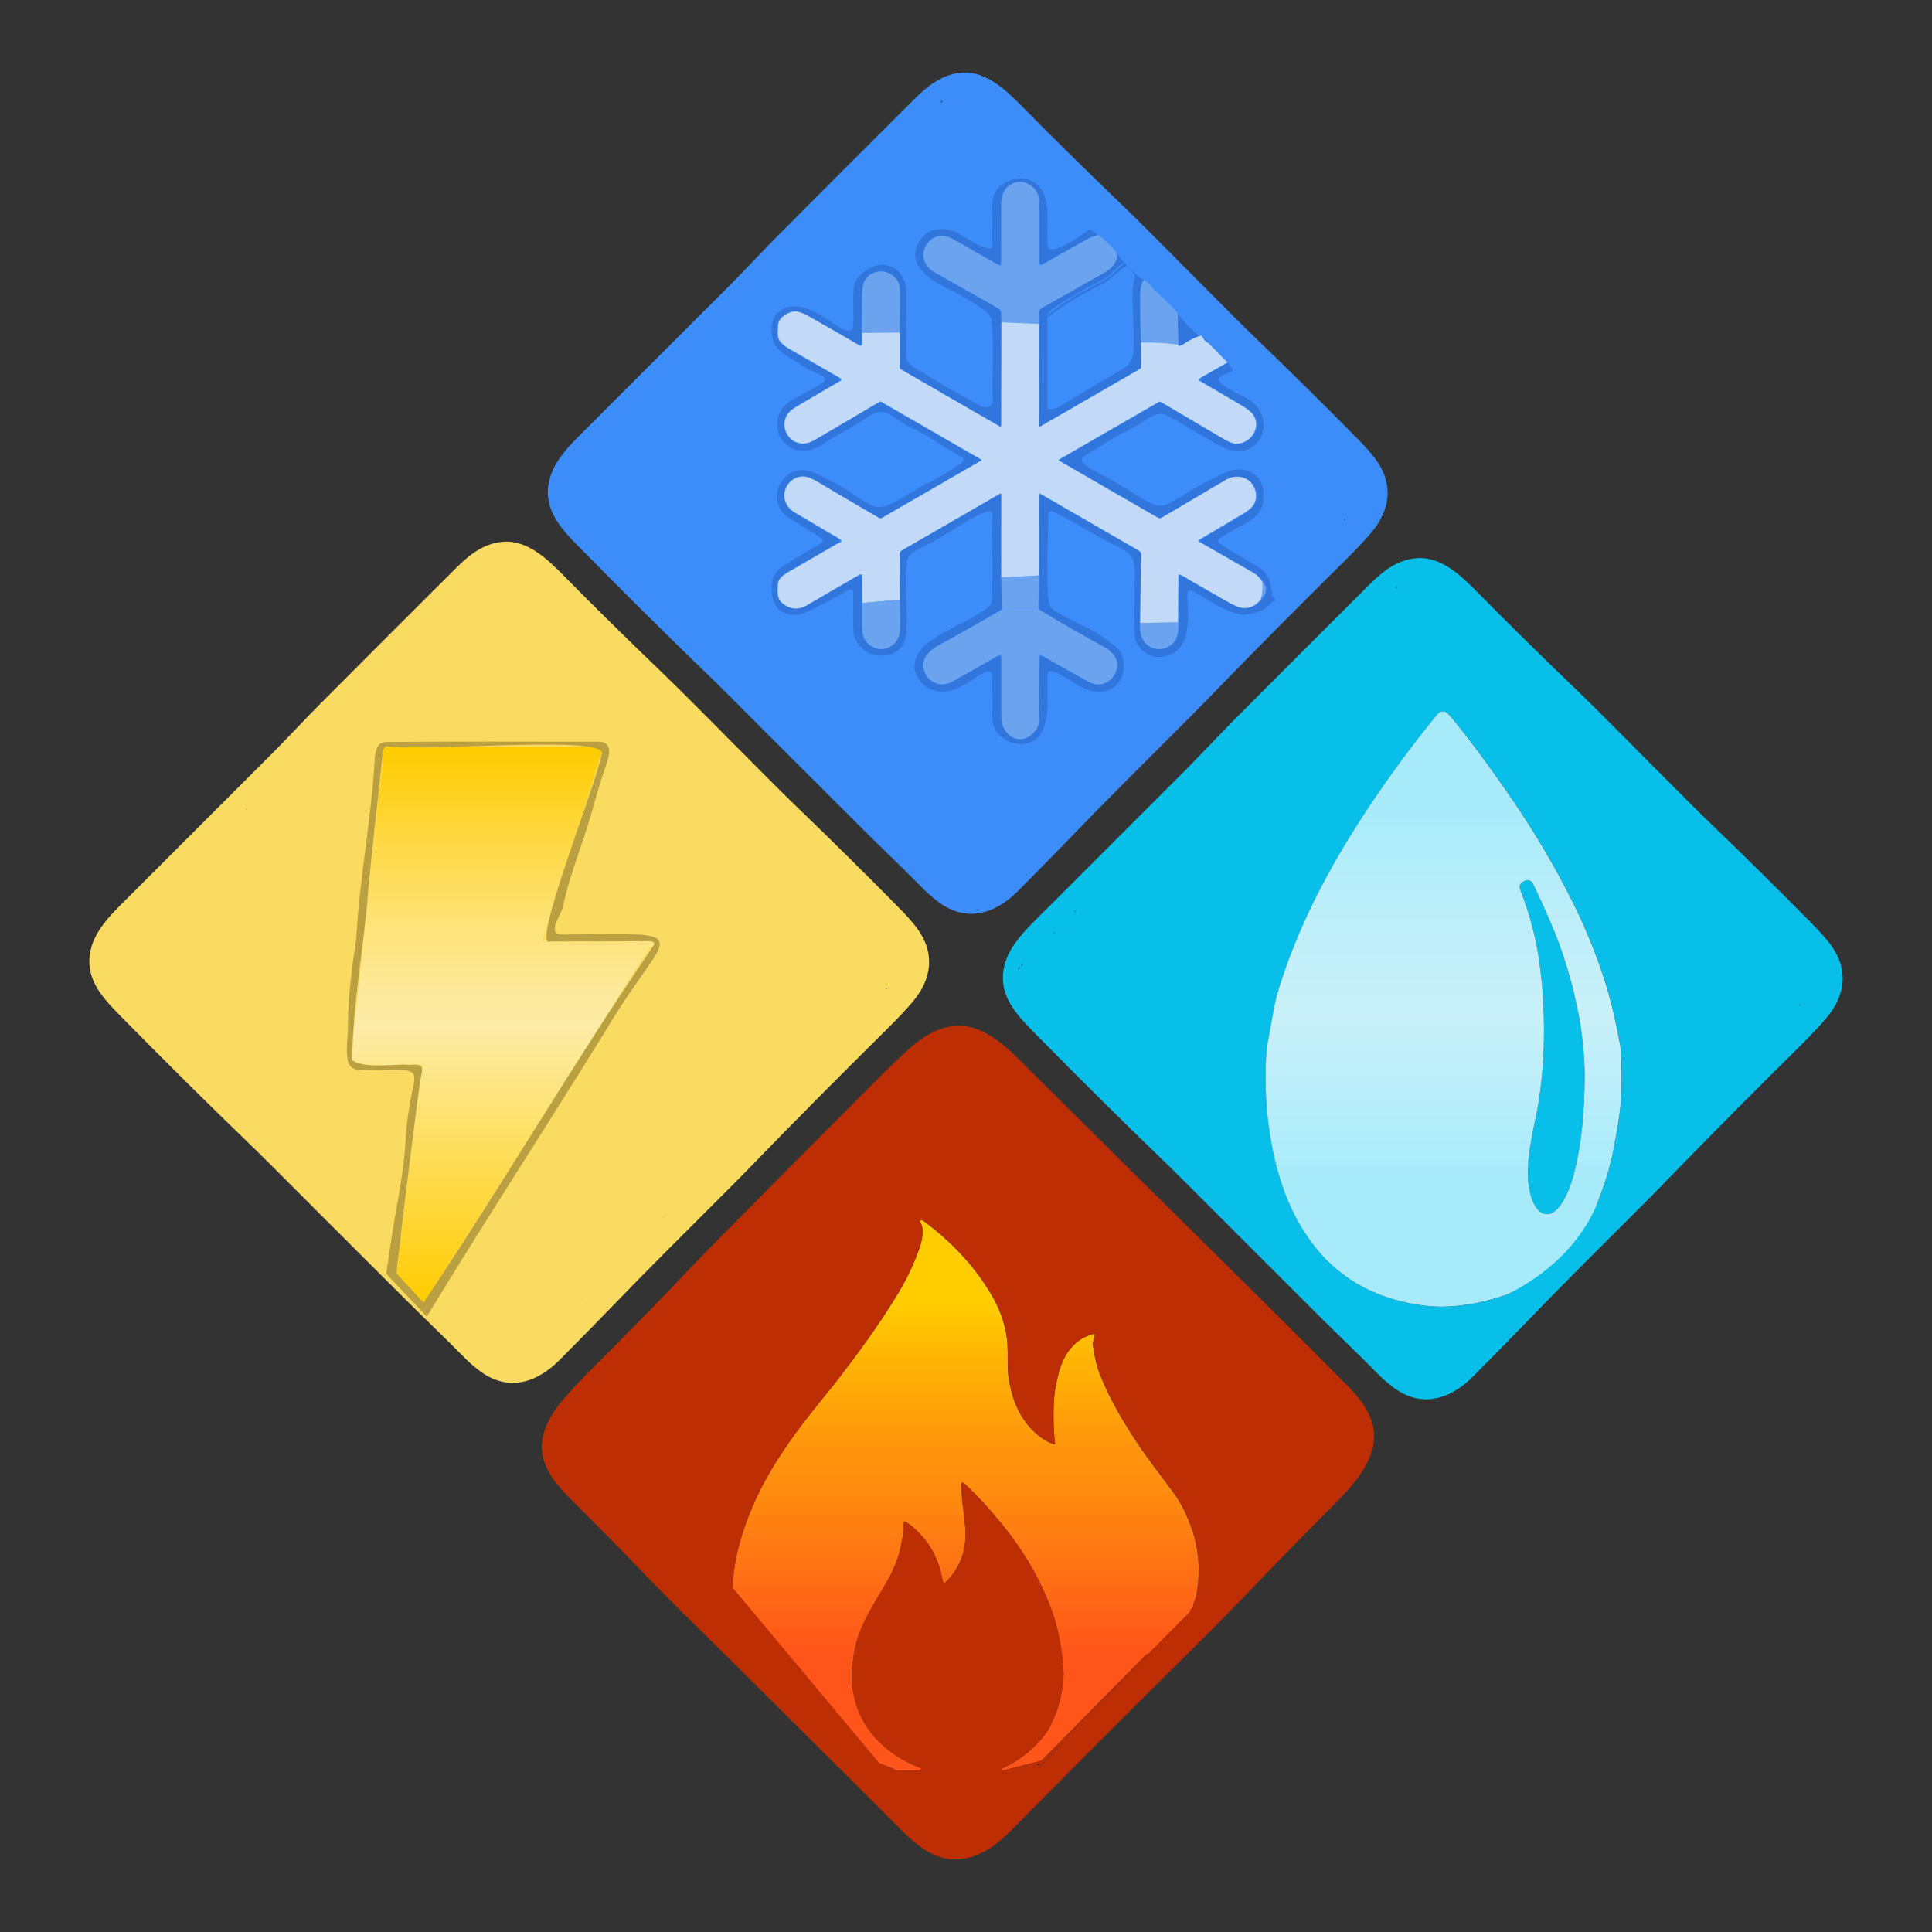 <svg xmlns="http://www.w3.org/2000/svg" xmlns:xlink="http://www.w3.org/1999/xlink" id="uuid-51eb76ae-2495-4583-80c5-392f782d72a8" data-name="Capa 1" viewBox="0 0 512 512"><rect x="0" y="0" width="512" height="512" fill="#333333" stroke="none"/><defs><style>      .uuid-9482b115-efd6-4a10-afb2-cdb360b65256 {        fill: #bba042;      }      .uuid-2a711039-4384-493e-97ef-f296a54aa352 {        fill: url(#uuid-73024878-10e3-49d7-bc0f-43775316fd4e);      }      .uuid-5a7d2fc8-b6c7-4a8b-b688-f13df7902667 {        fill: #08bfe9;      }      .uuid-16383833-215d-466c-b7fd-551eab1cf854 {        fill: #f9db61;      }      .uuid-95969e14-6d49-40e1-a90c-5825eec1cddc {        fill: rgba(184, 149, 4, .2);      }      .uuid-5af8ad59-54ae-4806-8542-c1549c27080f {        fill: #3c8cfa;      }      .uuid-4f2bc5da-ad35-4e88-9119-8c037acc7772 {        fill: #be2e04;      }      .uuid-7acaae91-1278-49b5-a3f4-6177b975f9c7 {        fill: #6ca3ee;      }      .uuid-74a85ece-e7cd-4f80-a838-7b122758eb45 {        fill: url(#uuid-20bbdf66-36f9-4d50-8985-2013aa9dcadd);      }      .uuid-77760f91-e8b5-4046-9962-e797520ecccb {        fill: url(#uuid-7ae38894-1f5e-4b22-9c26-f39f531e10a2);      }      .uuid-02f94e8b-d4bc-4a3c-8aa4-7f66064e4691 {        fill: #3176dd;      }      .uuid-7875bdcb-652b-4b33-ba97-061d6ea57675 {        fill: #c2d9f8;      }    </style><linearGradient id="uuid-20bbdf66-36f9-4d50-8985-2013aa9dcadd" data-name="Degradado sin nombre 33" x1="133.52" y1="345.65" x2="133.52" y2="197.92" gradientUnits="userSpaceOnUse"><stop offset="0" stop-color="#fc0"></stop><stop offset=".49" stop-color="#fdeba4"></stop><stop offset=".5" stop-color="#fdeca7"></stop><stop offset=".56" stop-color="#fde99b"></stop><stop offset=".67" stop-color="#fde37b"></stop><stop offset=".82" stop-color="#fed948"></stop><stop offset=".99" stop-color="#fecc02"></stop><stop offset="1" stop-color="#fc0"></stop></linearGradient><linearGradient id="uuid-7ae38894-1f5e-4b22-9c26-f39f531e10a2" data-name="Degradado sin nombre 23" x1="255.87" y1="469.27" x2="255.87" y2="323.4" gradientUnits="userSpaceOnUse"><stop offset=".21" stop-color="#ff541a"></stop><stop offset=".5" stop-color="#ff8a0f"></stop><stop offset=".59" stop-color="#ff950c"></stop><stop offset=".75" stop-color="#ffb505"></stop><stop offset=".85" stop-color="#fc0"></stop></linearGradient><linearGradient id="uuid-73024878-10e3-49d7-bc0f-43775316fd4e" data-name="Degradado sin nombre 17" x1="382.58" y1="346.29" x2="382.58" y2="188.56" gradientUnits="userSpaceOnUse"><stop offset=".21" stop-color="#a7ebfb"></stop><stop offset=".49" stop-color="#c9f0f9"></stop><stop offset=".65" stop-color="#bdeef9"></stop><stop offset=".85" stop-color="#a7ebfb"></stop></linearGradient></defs><path class="uuid-5af8ad59-54ae-4806-8542-c1549c27080f" d="M364.42,121.52c-1.1-1.46-2.63-3.18-4.58-5.16-9.08-9.21-18.01-18.04-26.79-26.49-2.03-1.95-4.15-4.04-6.36-6.25-14.09-14.08-22.12-22.38-30-29.96-9.43-9.07-17.9-17.41-25.39-25.02-4.19-4.26-9.64-9.79-16.22-9.39-5.31.33-9.14,3.4-12.87,7.12-13.25,13.21-25.16,25.13-35.74,35.75-4.15,4.17-8.93,9.32-12.56,12.97-13.03,13.05-25.73,25.75-38.1,38.09-4.17,4.16-8.95,8.58-10.25,14.14-1.76,7.6,2.97,12.64,8.02,17.76,12.2,12.38,23.39,23.47,33.54,33.26,2.28,2.2,4.38,4.26,6.29,6.18,7.36,7.38,19.13,19.15,35.32,35.3,4.99,4.98,10.7,10.4,15.9,15.69,1,1.02,2.23,2.1,3.67,3.23,7.51,5.88,15.26,3.66,21.5-2.63,6.09-6.14,11.27-11.42,15.53-15.84,7.69-7.97,15.96-16.19,30.1-30.31,1.71-1.71,3.77-3.81,6.18-6.3,9.92-10.25,21.61-22.03,35.05-35.34,2.72-2.69,4.93-5.04,6.63-7.03,5.2-6.09,6.17-13.07,1.13-19.77ZM148.36,129.4s0,0,0,0c0,0,0,.01.01.02,0,0,0,0,0-.01ZM246.6,29.95s-.01,0-.02,0c.02,0,.04,0,.06-.02-.01.01-.03.02-.04.02ZM249.32,27.21c0-.25.13-.42.37-.52.1.29-.03.46-.37.52ZM257.79,237.54s0,0,0,0c.03-.03.05-.05.06-.09-.01.03-.03.06-.06.08ZM356.24,137.86c.04-.28.14-.39.3-.33.05.13-.05.24-.3.33Z"></path><path class="uuid-16383833-215d-466c-b7fd-551eab1cf854" d="M242.91,245.83c-1.1-1.46-2.63-3.18-4.58-5.16-9.08-9.21-18.01-18.04-26.79-26.49-2.03-1.95-4.15-4.04-6.36-6.25-14.09-14.08-22.12-22.38-30-29.96-9.43-9.07-17.9-17.41-25.39-25.02-4.19-4.26-9.64-9.79-16.22-9.39-5.31.33-9.14,3.4-12.87,7.12-13.25,13.21-25.16,25.13-35.74,35.75-4.15,4.17-8.93,9.32-12.56,12.97-13.03,13.05-25.73,25.75-38.1,38.09-4.17,4.16-8.95,8.58-10.25,14.14-1.76,7.6,2.97,12.64,8.02,17.76,12.2,12.38,23.39,23.47,33.54,33.26,2.28,2.2,4.38,4.26,6.29,6.18,7.36,7.38,19.13,19.15,35.32,35.3,4.99,4.98,10.7,10.4,15.9,15.69,1,1.02,2.23,2.1,3.67,3.23,7.51,5.88,15.26,3.66,21.5-2.63,6.09-6.14,11.27-11.42,15.53-15.84,7.69-7.97,15.96-16.19,30.1-30.31,1.71-1.71,3.77-3.81,6.18-6.3,9.92-10.25,21.61-22.03,35.05-35.34,2.72-2.69,4.93-5.04,6.63-7.03,5.2-6.09,6.17-13.07,1.13-19.77ZM26.85,253.71s0,0,0,0c0,0,0,.01.01.02,0,0,0,0,0-.01ZM136.28,361.85s0,0,0,0c.03-.03.05-.05.06-.09-.01.03-.03.06-.06.08ZM234.73,262.17c.04-.28.14-.39.3-.33.05.13-.05.24-.3.33Z"></path><path class="uuid-02f94e8b-d4bc-4a3c-8aa4-7f66064e4691" d="M288.87,60.82c.6.06,1.07.66,1.55.96,1.12.76-1.2.94-1.6,1.27-4.04,2.12-8.01,4.48-12.03,6.74-.79.5-1.44.33-1.39-.63,0-3.07,0-6.8,0-11.18-.15-2.92.75-6.57-2-8.63-2.87-2.47-7.37-.7-7.94,3.22-.17,1.11-.11,2.3-.13,3.43,0,4.64,0,10.28-.01,13.31.01.45-.18,1.03-.7.86-3.27-1.73-6.07-3.46-9.68-5.45-1.65-.91-3.17-1.99-5.01-2.19-4.38-.38-7.2,5.7-3.56,8.68,1.6,1.47,8.11,4.66,13.06,7.6,1.4.79,2.92,1.63,4.56,2.56.6.36,1.13.79,1.27,1.48.26,3.71,0,26.01.06,29.77-.02.25-.3.43-.52.31-6.56-3.81-23.98-13.72-26.13-15.08-.18-.2-.35-.54-.35-1.04,0-1.15,0-5.07,0-7.19,0-4.17.17-8.33.07-12.52.24-4.63-5.83-6.92-8.77-3.49-1.39,1.62-1.21,3.9-1.27,5.91-.02,3.06-.06,6.05-.05,9.09-.06,1.25.51,3.7-1.54,2.45-3.84-2.22-7.62-4.39-11.34-6.49-1.68-.91-3.49-2.16-5.48-1.9-1.56.27-3.38,1.39-3.81,3.03-.37,1.91-.48,4.21,1.08,5.49,4.1,3.01,9.25,5.41,13.41,7.97.67.55,2.82,1.01,1.61,1.95-2.66,1.64-5.6,3.25-9.14,5.38-1.07.65-2.23,1.26-3.25,2.03-2.84,2.13-2.58,5.5-.75,7.46,1.69,1.97,4.72,1.9,6.81.52,5.49-2.97,11.24-7,17.46-10,1.8.98,15.77,9.07,22.8,13.1,4.99,3.05,5.03,1.61.05,4.65-5.62,3.24-20.86,12.01-22.44,12.92-.24.13-.39.14-.78.05-5.13-2.54-9.98-5.83-16.29-9.38-1.2-.68-2.41-1.39-3.78-1.5-5.06-.29-7.2,6.5-2.79,9.25,3.75,2.36,7.8,4.6,11.48,6.8,1.08.56,1.24,1.26.02,1.79-1.41.74-2.66,1.51-3.84,2.17-2.63,1.52-8.73,5.04-9.16,5.3-.62.37-1.43.93-1.92,1.54-.98,1.16-.88,2.98-.72,4.47.57,3.08,4.54,4.38,7.1,3,.93-.41,6.44-3.7,9.69-5.55.67-.17,5.13-3.59,5.52-2.41.27,4.16-.07,9.65.12,14.1,0,5.71,7.82,7.2,9.7,1.71.6-2.88.23-5.98.27-8.91-.06-3.62-.04-9.61-.07-12.47,0-.52.28-1.08.67-1.32,1.89-1.08,24.26-13.97,25.91-14.9.23-.08.42.07.45.32,0,7.14-.07,23.33.12,29.73.05.69-.65.97-1.2,1.32-4.97,2.92-9.99,5.73-15.09,8.5-3.77,1.78-6.3,5.68-2.9,9.23,1.81,1.8,4.67,1.62,6.72.29,3.65-2.04,7.31-4.12,11.01-6.22.92-.58,1.4-.28,1.36.76.01,3.89,0,7.82,0,11.75.08,1.82-.22,3.65.27,5.43,1.07,3.64,5.58,5.33,8.25,2.2,1.74-1.51,1.55-4.14,1.56-6.3,0-4.17,0-8.52-.03-13.04.01-.33.03-.92.37-1.03.45-.19,1.42.51,2.03.84,2.22,1.29,4.25,2.38,6.41,3.6,3.39,1.79,3.47,2.14,5.39,2.83,2.77.92,5.59-.79,6.36-3.66.77-2.48-1.11-4.79-3.19-5.91-5.67-3.1-11.29-6.29-16.78-9.63-.53-.33-.78-.55-.76-1.1.02-1.34.1-5.14.14-7.03.05-2.69.04-19.69.06-22.56.07-.41.4-.2.9,0,8.18,4.63,16.29,9.37,24.4,14.03,1.8.85,1.97,1.87,1.78,3.75-.08,5.15-.14,10.27-.21,15.42-.06,1.7-.09,3.61.77,5.12,1.2,2.34,4.63,3.17,6.83,1.74,3.07-1.78,2.4-5.43,2.49-8.43.02-3.03.06-8.5.07-9.88.01-.18.02-.38.2-.45,1.11-.14,2.25,1.03,3.24,1.47,2.9,1.64,5.8,3.3,8.7,4.96,1.63.91,3.73,2.22,5.52,2.18,2.18.07,4.34-1.79,5.27-3.89.92-2.48-1.76-4.68-3.61-5.77-2.76-1.57-6.7-3.83-11.79-6.74-.66-.43-2.68-1.19-1.48-1.97,1.38-.73,6.06-3.63,9.58-5.65,2.86-1.55,5.88-3.54,4.73-7.22-1.49-4.38-6.08-4.16-9.38-1.74-8.01,4.51-11.83,7.38-15.92,9.12-1.85-.39-6.25-3.53-12.5-6.93-3.55-2.05-8.16-4.69-11.31-6.51-1.49-.86-2.53-1.45-2.86-1.65-.11-.07-.17-.21-.12-.33,6.3-3.83,24.18-13.92,26.34-15.23.49-.27,1.15.22,1.64.45,4.25,2.5,8.88,5.22,13.92,8.17,1.73.94,3.48,2.36,5.53,2.29,3.28-.1,6.06-3.91,4.46-7.02-.87-1.82-2.86-2.66-4.65-3.81-3.11-1.84-6.11-3.59-8.99-5.26-.28-.19-.69-.47-.8-.75-.17-.31.08-.53.34-.68,1.14-.65,5.3-3.02,6.51-3.7.44-.25.61.12.86.54.22.4.72.79.71,1.29-.03.36-.71.55-1.32.79-.73.35-2.45.86-2.45,1.66.72,1.77,4.45,3.22,6.67,4.49,2.41,1.14,4.53,3.02,5.1,5.72.84,3.18-.46,6.64-3.5,8.06-4.53,2.3-8.93-1.52-12.99-3.67-2.86-1.3-6.04-3.88-9.48-5.35-2.21-.63-4.16.89-5.92,2-1.68,1.08-3.43,2.04-5.21,2.9-2.11.93-3.93,2.27-5.91,3.54-1.32.86-3,1.71-4.33,2.67-.27.21-.57.5-.63.83-.23,1.72,6.95,4.7,8,5.47,4.07,2.19,7.39,4.87,11.3,6.53,1.74.63,3.55-.12,5.05-1.04,2.5-1.44,5.01-3.11,7.6-4.49,2-1.03,3.97-2,5.97-2.96,4.57-2.27,10.28-.05,10.19,5.47.23,3.54-.88,5.91-4.25,7.63-2.29,1.35-4.61,2.66-6.9,3.96-.7.35-1.13,1.07-.41,1.66,3.1,2.17,6.51,3.88,9.45,5.76,3.41,1.87,4.09,3.97,4.37,7.55.02.06.05.19.07.26.22.72.9.84.72,1.25-.57.86-1.51,1.37-2.18,2.15-1.93,1.39-4.71,2.06-7.05,1.83-4.47-.94-7.67-3.49-12.16-5.99-.35-.2-.94-.49-1.29-.38-.42.09-.47.69-.47,1.08.13,6.16,1.56,15.7-7.11,16.57-2.93.3-6.03-2.08-6.65-4.73-.29-.99-.29-2.39-.28-3.57.06-6.29.1-10.79.1-13.45,0-1.29-.02-2.77-.48-4.08-1.09-2.66-5.34-3.75-7.65-5.29-3.57-1.91-8.59-4.96-13.22-7.27-1.25-.66-1.63.14-1.6,1.28,0,8.06-.58,15.21.1,22.45.23.96.65,1.78,1.46,2.28,1.7,1.15,4.16,2.47,7.29,3.93,3.17,1.42,5.46,2.84,8.64,5.38.73.6,1.45,1.23,1.84,2.09,2.23,5.41-.9,11.01-7.16,10.13-4.1-.56-7.66-4.69-11.61-5.42-.48-.03-.68.4-.7.82-.02,1.32.02,2.82,0,4.42,0,5.47.19,14.52-7.52,14.04-2.68-.04-5.2-1.67-6.58-4.08-.5-.85-.61-2.06-.57-2.95.05-2.13.03-4,.01-6.36-.03-1.39.02-3.09-.05-4.71-.02-1.34-1.19-1.18-2.06-.75-2.89,1.41-5.7,3.93-8.79,4.71-3.23.88-6.9-.07-8.64-3.1-2.72-4.14.16-8.24,3.78-10.45,4.83-3.28,10.36-5.09,15.03-8.77.53-.5.66-1.26.67-1.99.13-6.03.11-11.15-.03-15.28-.09-2.24,0-4.01.12-6.4.02-.47.03-1.25-.4-1.46-2.06-.53-10.35,5.13-12.89,6.57-1.54.98-3.02,1.79-4.67,2.6-1.89.91-4.26,1.81-4.7,4.15-.84,5.97.28,12.55-.18,17.95.2,4.69-2.98,7.41-7.62,6.9-3.02-.28-5.19-2.54-6.23-5.22-.43-3.5-.13-8.89-.22-11.47,0-.24-.05-.52-.25-.66-.67-.4-1.62.29-2.23.64-2.73,1.82-6.33,3.49-9.14,4.84-4.78,2.7-10.11.41-9.92-5.36-.21-3.77,1.12-5.6,4.29-7.27,2.09-1.27,4.84-2.92,8.23-4.99.48-.31,1.31-.84.78-1.4-2.33-1.68-5.01-3.07-7.46-4.7-1.19-.83-2.55-1.55-3.35-2.75-1.65-2.38-1.46-5.6.19-7.9,2.89-3.97,7.16-3.3,10.97-.98,2.4,1.21,5.08,2.53,7.38,4.16,3.17,1.79,5.39,4.43,8.94,3.55,4.06-1.52,7.55-4.31,11.46-6.2,3.14-1.6,6.18-3.39,8.89-5.36.28-.23.48-.47.5-.71.06-.39-.48-.75-.83-.94-4.59-2.48-9.04-5.95-13.9-8.04-4.18-2.1-6.01-5.85-10.9-2.26-3.53,2.4-7.28,4.22-10.95,6.52-3.72,3.03-9.37,3.19-11.87-1.08-1.42-2.3-1.25-5.85.46-7.97,1.05-1.42,2.9-2.25,4.48-3.18,1.83-1.01,4.16-2.26,5.75-3.22.44-.29,1.02-.65,1.06-1.23.05-.46-.44-.78-.83-.97-1.83-.81-3.89-1.74-5.79-2.93-1.98-1.38-4.13-2.47-5.89-4.11-1.86-2.13-2.28-6.36-.66-8.9,1.57-2.3,4.89-2.79,7.44-2.09,3.18.91,5.66,2.73,9.13,5,1.03.69,2.97,1.77,3.93.54.48-3.39-.3-8.36.45-11.79.59-1.8,2.21-3.15,3.8-4.08,5.31-2.81,10.28.9,9.89,6.82,0,5.5-.06,11.08.02,16.45,0,1.44,1.27,2.36,2.36,3.09,5.23,3.27,10.7,6.43,17.03,9.88,1.59.99,3.69.67,3.5-1.55-.22-6.92.37-14.02-.28-20.75-.2-1.39-1.17-2.38-2.31-3.17-2.96-2.06-5.84-3.76-8.69-5.19-2.93-1.35-5.69-2.73-7.83-5.55-3.46-3.8,0-10.32,4.87-10.44,4.95-.69,8.63,4.26,12.92,5.04.71.26,1.32-.18,1.26-.9-.03-2.55-.06-5.36-.05-8.03.03-1.83-.13-3.87.54-5.42,1.41-3.14,5.61-4.85,8.92-3.92,6.79,2.19,4.86,10.87,5.21,17.12-.31,4.14,9.05-2.16,10.34-3.37.25-.23.55-.45.86-.46h.06Z"></path><path class="uuid-7acaae91-1278-49b5-a3f4-6177b975f9c7" d="M291.23,62.34c1.78,1.4,3.43,3.01,4.93,4.82-.2,2.81-1.53,4.06-4.04,5.47-5.31,3-10.62,6-15.93,9.01-.58.33-.86.78-.85,1.35.03,1.31.03,2.26,0,2.86l-9.96-.43-.03-2.57c0-.44-.25-.85-.64-1.07-10.76-6.06-16.53-9.33-17.32-9.8-2.87-1.72-3.65-5.25-1.27-7.82,1.79-1.95,3.97-2.19,6.53-.74,6.29,3.57,10.37,5.89,12.24,6.97.15.08.33.03.41-.11.03-.05.04-.1.04-.15,0-3.65,0-9.18.01-16.6,0-4.35,4.7-7.13,8.24-4.03,1.19,1.04,1.78,2.35,1.79,3.93,0,6.89,0,12.45-.01,16.66,0,.17.14.31.31.31.06,0,.11-.02.16-.04,4.18-2.42,8.37-4.79,12.57-7.13.68-.38,1.62-.67,2.82-.88Z"></path><path class="uuid-02f94e8b-d4bc-4a3c-8aa4-7f66064e4691" d="M297.9,69.49c-.48.39-1.2.8-1.56,1.19-1.54,1.69-3.14,2.97-4.79,3.85-1.32.71-3.15,1.46-4.88,2.52-2.97,1.82-6.36,3.45-8.9,5.83-.12.11-.18.25-.18.41v24.78c0,.16.08.25.24.27,1.11.15,2.09-.05,2.97-.6,5.76-3.63,10.15-5.97,17.1-10.21,1.51-.92,2.32-2.38,2.46-4.38.31-4.59-.16-9.24-.26-13.95-.04-2.14.2-4.09.73-5.86.04-.14.02-.27-.05-.39l-1.03-1.65c1.15,1.4,2.28,2.36,3.38,2.87-.66.99-.99,2.37-.98,4.15,0,4.14.06,8.29.15,12.45l.08,6.36c0,.29-.15.55-.4.7l-26.23,15.15c-.13.07-.28.03-.35-.1-.02-.04-.03-.08-.03-.13l-.04-26.92c.03-.6.03-1.56,0-2.86-.01-.57.27-1.02.85-1.35,5.31-3,10.62-6,15.93-9.01,2.51-1.41,3.84-2.66,4.04-5.47.39.91.97,1.68,1.75,2.34Z"></path><path class="uuid-02f94e8b-d4bc-4a3c-8aa4-7f66064e4691" d="M298.09,69.7l.64.64c-2.78,1.52-4.24,3.85-7.41,5.35-4.78,2.27-9.3,5.03-13.54,8.28-.06.04-.09.03-.09-.04l-.03-.35s.01-.08.04-.1c4.1-3.32,8.72-6.17,13.84-8.56,2.5-1.16,4.41-3.4,6.54-5.24Z"></path><path class="uuid-7acaae91-1278-49b5-a3f4-6177b975f9c7" d="M238.43,88.13l-9.99.11c.02-3.04.04-6.08.06-9.12.02-2.89-.03-5.46,3.04-6.8,2.56-1.12,5.72.27,6.69,2.85.21.54.31,1.6.3,3.17-.02,3.27-.05,6.54-.11,9.8Z"></path><path class="uuid-7acaae91-1278-49b5-a3f4-6177b975f9c7" d="M303.14,74.18c1.04.64,1.93,1.46,2.65,2.46.01.02.02.04.03.05-.06-.09-.12-.1-.17-.04-.05.07-.03.17.04.22.11.08.22.09.35.04.04.01.08.02.11.04l4.53,4.43c0,.12.07.2.23.25.57.46.98.98,1.23,1.55l.18,8.16c-3.4-.46-6.73-.65-10-.56-.09-4.16-.15-8.31-.15-12.45,0-1.78.32-3.17.98-4.15Z"></path><path class="uuid-02f94e8b-d4bc-4a3c-8aa4-7f66064e4691" d="M306.16,76.95s-.08-.02-.11-.04c-.06-.09-.14-.16-.22-.22,0-.02-.02-.04-.03-.05.05-.04.1-.05.16-.05.1,0,.19.08.21.18.01.06.01.11,0,.18Z"></path><path class="uuid-7acaae91-1278-49b5-a3f4-6177b975f9c7" d="M305.82,76.69c.09.06.16.14.22.22-.13.05-.25.04-.35-.04-.07-.05-.09-.15-.04-.22.05-.06.11-.05.17.04Z"></path><path class="uuid-02f94e8b-d4bc-4a3c-8aa4-7f66064e4691" d="M310.92,81.63c-.16-.05-.23-.13-.23-.25.13.07.21.15.23.25Z"></path><path class="uuid-7875bdcb-652b-4b33-ba97-061d6ea57675" d="M228.44,88.23l9.99-.11v9.14c0,.27.13.51.37.65l26.16,15.11c.12.07.27.03.34-.1.02-.04.03-.08.03-.12l.04-27.39,9.96.43.04,26.92c0,.14.11.26.26.26.05,0,.09-.01.13-.03l26.23-15.15c.25-.14.4-.41.4-.7l-.08-6.36c3.27-.09,6.6.09,10,.56-.16.29.02.36.56.22.16-.04.33-.12.51-.24,1.57-1.08,3.18-1.89,4.82-2.44l.59.56c.35.64.83,1.12,1.43,1.47l5.06,5.14-7.38,4.21c-.19.11-.26.35-.15.54.04.06.09.11.15.15,3.48,2.01,7.12,4.14,10.94,6.41,1.62.97,2.67,1.78,3.14,2.42,1.97,2.68.48,6.37-2.6,7.49-2.3.85-3.76-.15-6.06-1.5-5.75-3.38-10.99-6.47-15.74-9.27-.14-.08-.32-.08-.47,0l-26.47,15.28c-.08.05-.11.16-.06.24.02.03.04.05.06.06l26.25,15.15c.28.16.62.16.9,0,2.82-1.66,8.51-5.02,17.09-10.09,3.52-2.08,7.91-.02,7.95,4.2.03,2.48-1.48,3.67-3.63,4.94-6,3.55-9.78,5.79-11.33,6.7-.19.11-.26.36-.14.56.05.08.12.14.2.17.25.1.53.23.83.41,6.03,3.46,10.51,6.03,13.44,7.71.87.49,1.66,1.28,2.36,2.37.13,1.61,0,3.14-.42,4.61-1.29,1.66-2.85,2.43-4.67,2.32-.97-.06-2.34-.6-4.13-1.64-3.47-2-6.94-3.99-10.42-5.96-.57-.33-1.54-1.09-2.34-1.27-.14-.03-.28.06-.31.2,0,.02,0,.04,0,.05l-.09,12.46-10.04.11c.06-5.66.14-11.33.22-16.99.01-.94.41-1.6-.64-2.21-8.66-5.01-17.36-10.04-26.08-15.07-.09-.05-.2-.02-.25.07-.02.03-.02.06-.02.09l-.03,21.54-10.01.55.02-22.04c0-.12-.1-.22-.22-.22-.04,0-.08,0-.11.03l-26.1,15.07c-.31.18-.51.52-.5.88l.05,12.14-9.94.88-.04-7.26c0-.21-.17-.38-.38-.38-.07,0-.13.02-.19.05-9.17,5.32-13.83,8.03-13.97,8.12-2.36,1.42-4.6,1.22-6.7-.58-1.43-1.23-1.15-3.14-1.08-4.9.05-1.42,1.27-2.33,2.45-3.06.57-.35,4.96-2.9,13.16-7.64.32-.19.7-.26.99-.4.21-.1.3-.36.2-.58-.04-.08-.1-.14-.17-.19-3.87-2.28-7.9-4.65-12.09-7.12-2.3-1.35-3.55-3.98-2.42-6.51.55-1.25,1.41-2.13,2.58-2.66,2.05-.91,3.69-.24,5.67.93,6.28,3.7,11.74,6.91,16.38,9.63.25.15.56.15.81,0l26.32-15.2c.07-.04.1-.13.06-.2-.01-.02-.03-.04-.06-.06l-26.62-15.37c-.08-.05-.16-.05-.25,0-6.25,3.71-12.07,7.14-17.47,10.29-6.06,3.54-11.18-5.02-5.05-8.68,4.85-2.89,8.91-5.27,12.16-7.14.16-.1.22-.31.13-.47-.03-.05-.07-.1-.13-.13-.93-.53-5.61-3.23-14.03-8.08-.65-.37-1.28-.89-1.89-1.55-1.01-1.08-.75-2.65-.69-4.39.04-1.33.91-2.2,1.9-2.84,2.32-1.52,4.05-.85,6.47.52,4.34,2.46,8.76,5,13.28,7.63.2.12.46.05.57-.15.04-.07.06-.14.06-.22l-.04-3.03Z"></path><path class="uuid-02f94e8b-d4bc-4a3c-8aa4-7f66064e4691" d="M312.14,83.18c1.69,2.23,3.38,4,5.05,5.3.26.21.6.34,1.01.4-1.64.55-3.25,1.37-4.82,2.44-.17.12-.34.2-.51.24-.54.14-.73.07-.56-.22l-.18-8.16Z"></path><path class="uuid-02f94e8b-d4bc-4a3c-8aa4-7f66064e4691" d="M320.22,90.92c-.6-.34-1.08-.83-1.43-1.47.62.38,1.09.87,1.43,1.47Z"></path><path class="uuid-7acaae91-1278-49b5-a3f4-6177b975f9c7" d="M275.35,152.51l-.18,8.91c-3.19-.28-6.42-.24-9.69.11l-.14-8.47,10.01-.55Z"></path><path class="uuid-7acaae91-1278-49b5-a3f4-6177b975f9c7" d="M334.16,158.82c.41-1.46.56-3,.42-4.61,1.25,1.34,1.11,2.88-.42,4.61Z"></path><path class="uuid-02f94e8b-d4bc-4a3c-8aa4-7f66064e4691" d="M370.28,155.36c.1.29-.03.46-.37.52,0-.25.12-.42.37-.52Z"></path><path class="uuid-7acaae91-1278-49b5-a3f4-6177b975f9c7" d="M238.48,158.91c.05,1.92.07,3.84.07,5.76,0,2.02-.1,3.3-.28,3.83-1.16,3.39-5.07,4.67-7.93,2.3-1.99-1.65-1.8-3.45-1.83-6.37-.01-1.54,0-3.09.03-4.64l9.94-.88Z"></path><path class="uuid-7acaae91-1278-49b5-a3f4-6177b975f9c7" d="M275.17,161.42c5.77,3.52,11.66,6.91,17.66,10.17,1.78.96,3.56,3.02,3.2,5.19-.6,3.57-4.08,5.74-7.45,3.95-.06-.03-3.47-1.93-10.22-5.71-.69-.38-1.77-1.15-2.76-1.55-.09-.04-.2,0-.23.1,0,.02-.01.05-.01.07.04,5.63.05,11,.04,16.08,0,1.51-.19,2.58-.56,3.21-.54.93-1.36,1.75-2.44,2.45-.62.4-1.5.55-2.64.45-2.2-.2-3.98-2.51-4.33-4.54-.05-.29-.07-1.58-.07-3.86.01-4.62.02-9.21,0-13.77,0-.13-.1-.23-.23-.24-.04,0-.08.01-.12.03-4.25,2.44-8.46,4.83-12.65,7.18-2.97,1.67-6.46.3-7.41-2.9-.52-1.75-.17-3.29,1.04-4.6.78-.85,1.79-1.61,3.03-2.28,5.56-3.01,11.05-6.12,16.47-9.32,3.27-.35,6.5-.39,9.69-.11Z"></path><path class="uuid-7acaae91-1278-49b5-a3f4-6177b975f9c7" d="M312.19,164.98c.14,2.95-.28,5.23-2.77,6.49-1.12.57-2.31.69-3.55.36-3.03-.8-3.99-3.67-3.72-6.73l10.04-.11Z"></path><path class="uuid-9482b115-efd6-4a10-afb2-cdb360b65256" d="M65.48,214.29c.06.05.06.12,0,.21-.06.08-.15.1-.28.06.06-.22.15-.31.28-.27Z"></path><path class="uuid-5a7d2fc8-b6c7-4a8b-b688-f13df7902667" d="M416.83,261.82c.69,3.23,1.53,6.65,2,9.71.81,5.34,1.18,10.26,1.12,14.76-.1,8.05-.73,16.38-2.69,24.2-.71,2.99-3.44,11.59-7.55,11.28-2.26-.17-3.71-3.38-4.14-5.31-.4-1.82-.63-3.39-.68-4.7-.17-6.56,1.88-13.95,2.69-18.76,1.71-10.15,2.04-21.07.99-32.74-.14-1.57-.41-3.77-.82-6.61-.95-6.02-2.56-11.92-4.82-17.71-.43-1.11-.13-1.91.91-2.39l.11-.05c1.08-.5,1.88-.21,2.4.88,3.19,6.67,5.55,12.14,7.09,16.41,1.08,3.01,2.21,6.68,3.39,11.03Z"></path><path class="uuid-02f94e8b-d4bc-4a3c-8aa4-7f66064e4691" d="M285.21,241.27c-.05.24-.2.4-.45.48-.03-.28.12-.44.45-.48Z"></path><path class="uuid-02f94e8b-d4bc-4a3c-8aa4-7f66064e4691" d="M279.42,247.01c.06.23-.05.33-.31.32.03-.1.13-.21.31-.32Z"></path><path class="uuid-02f94e8b-d4bc-4a3c-8aa4-7f66064e4691" d="M271.03,255.46c.1.17.09.31-.01.41-.08.08-.19.12-.34.13-.11-.19,0-.37.35-.54Z"></path><path class="uuid-02f94e8b-d4bc-4a3c-8aa4-7f66064e4691" d="M269.77,256.87c0-.27.16-.46.5-.57.09.25-.08.44-.5.57Z"></path><path class="uuid-9482b115-efd6-4a10-afb2-cdb360b65256" d="M239.45,258.07l-.3.07c.09-.05.19-.08.3-.07Z"></path><path class="uuid-02f94e8b-d4bc-4a3c-8aa4-7f66064e4691" d="M477.14,266.19c.05.13-.05.24-.3.33.04-.28.14-.39.3-.33Z"></path><path class="uuid-74a85ece-e7cd-4f80-a838-7b122758eb45" d="M173.6,249.76c-.05-.28-.31-.48-.6-.45-.54.07-1.2.22-1.8.19-2.34-.07-4.34-.15-6.75-.02-3.23.17-7.26,0-9.44,0-4.13,0-7.69.04-10.68.09-.05,0-.11,0-.16-.02-.27-.08-.41-.36-.33-.63l3.74-11.85,12.13-38.51s.02-.1.02-.15c0-.28-.22-.5-.5-.5h-56.95c-.38,0-.68.3-.68.67,0,1.66-.11,3.34-.34,5.03-.42,3.08-.64,4.75-.66,5.01-.63,6.43-1.32,12.85-2.07,19.26-.29,2.47-.37,5.76-.83,8.62l-1.8,17.15c-.76,6.98-1.53,13.97-2.31,20.96-.25,2.28-.17,3.96-.16,6.89,0,.62.31.92.93.91l17.12-.26s.06,0,.09,0c.28.04.47.31.43.59l-.81,5.23-2.39,19.02c-.75,5.71-1.44,11.45-2.07,17.2-.26,2.37-.82,5.86-1.03,8.83-.1,1.39-.73,3.67-.47,5.26.02.14,0,.28-.04.41-.11.28,0,.54.34.79.25.19,1.33,1.21,3.25,3.05.12.12.62.67,1.51,1.66.42.47.9.92,1.43,1.36,0,0,.02.02.03.02.16.1.36.05.46-.1l24.18-37.94,11.95-18.85,21.69-34.27c.59-.89,1.17-1.8,1.76-2.73.35-.56.75-.69,1.32-.86.14-.04.26-.13.34-.25.15-.23.19-.51.14-.83Z"></path><circle class="uuid-95969e14-6d49-40e1-a90c-5825eec1cddc" cx="181.57" cy="316.38" r=".07"></circle><path class="uuid-95969e14-6d49-40e1-a90c-5825eec1cddc" d="M175.96,322.01l.31-.39c.05-.06.1-.06.15,0,.02.03.03.06.03.11,0,.04-.01.07-.04.1-.1.13-.25.19-.45.18Z"></path><path class="uuid-95969e14-6d49-40e1-a90c-5825eec1cddc" d="M175.96,322.01c.03.17-.03.29-.16.35-.05.02-.11,0-.13-.04,0-.01-.01-.03-.01-.05,0-.12.1-.21.3-.26Z"></path><path class="uuid-95969e14-6d49-40e1-a90c-5825eec1cddc" d="M175.35,322.54c.02-.06.05-.08.07-.08.09,0,.16.08.15.17,0,.05-.03.1-.07.13-.07.06-.16.1-.26.11-.13.02-.15-.02-.06-.11l.11-.12s.04-.06.05-.09Z"></path><path class="uuid-95969e14-6d49-40e1-a90c-5825eec1cddc" d="M170.77,327.27c.09-.04.11,0,.07.09,0,.02-.03.04-.07.04-.09.02-.11,0-.07-.08.01-.02.03-.04.07-.05Z"></path><path class="uuid-5a7d2fc8-b6c7-4a8b-b688-f13df7902667" d="M485.01,250.18c-1.1-1.46-2.63-3.18-4.58-5.16-9.08-9.21-18.01-18.04-26.79-26.49-2.03-1.95-4.15-4.04-6.36-6.25-14.09-14.08-22.12-22.38-30-29.96-9.43-9.07-17.9-17.41-25.39-25.02-4.19-4.26-9.64-9.79-16.22-9.39-5.31.33-9.14,3.4-12.87,7.12-13.25,13.21-25.16,25.13-35.74,35.75-4.15,4.17-8.93,9.32-12.56,12.97-13.03,13.05-25.73,25.75-38.1,38.09-4.17,4.16-8.95,8.58-10.25,14.14-1.76,7.6,2.97,12.64,8.02,17.76,12.2,12.38,23.39,23.47,33.54,33.26,2.28,2.2,4.38,4.26,6.29,6.18,7.36,7.38,19.13,19.15,35.32,35.3,4.99,4.98,10.7,10.4,15.9,15.69,1,1.02,2.23,2.1,3.67,3.23,7.51,5.88,15.26,3.66,21.5-2.63,6.09-6.14,11.27-11.42,15.53-15.84,7.69-7.97,15.96-16.19,30.1-30.31,1.71-1.71,3.77-3.81,6.18-6.3,9.92-10.25,21.61-22.03,35.05-35.34,2.72-2.69,4.93-5.04,6.63-7.03,5.2-6.09,6.17-13.07,1.13-19.77ZM268.95,258.07s0,0,0,0c0,0,0,.01.01.02,0,0,0,0,0-.01ZM269.77,256.87c0-.27.16-.46.5-.57.09.25-.08.44-.5.57ZM271.01,255.86c-.08.08-.19.12-.34.13-.11-.19,0-.37.35-.54.1.17.09.31-.01.41ZM279.11,247.33c.03-.1.13-.21.31-.32.06.23-.05.33-.31.32ZM284.75,241.75c-.03-.28.12-.44.45-.48-.05.24-.2.4-.45.48ZM370.28,155.36c.1.29-.03.46-.37.52,0-.25.12-.42.37-.52ZM367.24,158.6s-.03.02-.04.02c0,0-.01,0-.02,0,.02,0,.04,0,.06-.02ZM378.38,366.2s0,0,0,0c.03-.03.05-.05.06-.09-.01.03-.03.06-.06.08ZM429.73,288.88c-.09,5.34-1.31,11.34-2.22,16.34-.28,1.54-.81,3.31-1.21,4.96-.61,2.18-1.48,4.75-2.62,7.73-.67,1.75-1.29,2.76-2.66,4.15-3.55,3.59-7.44,7.44-11.69,11.56-2.71,2.64-5.25,5.39-7.86,8.11-.48.5-1.34,1.07-1.88,1.27-5.65,2.01-11.12,3.1-16.42,3.27-3.05.1-6.41-.23-10.06-.99-11.55-2.4-20.51-8.4-26.89-17.99-2.93-4.4-5.21-9.24-6.83-14.53-.57-1.74-1.06-3.5-1.48-5.27-1.93-8.26-2.74-16.76-2.43-25.51.09-2.59.28-4.58.56-5.97.48-2.38.95-5,1.41-7.85.51-3.14,1.74-7.38,3.7-12.73,5.31-14.63,12.84-28.32,21.55-41.42,5.73-8.62,11.77-16.8,18.12-24.54.66-.81,1.39-1.07,2.18-.81.42.14.93.58,1.53,1.31,5.12,6.2,10.76,13.84,16.93,22.92,5.67,8.33,10.77,17.04,15.3,26.12,3.37,6.74,6.22,13.72,8.54,20.93,1.73,5.39,2.95,11.09,4.05,16.8.14.73.25,1.84.33,3.32.12,2.3.14,5.25.08,8.83ZM476.83,266.52c.04-.28.14-.39.3-.33.05.13-.05.24-.3.33Z"></path><path class="uuid-95969e14-6d49-40e1-a90c-5825eec1cddc" d="M154.02,344.14c.12-.06.18-.02.16.11-.01.09-.06.14-.14.15-.14.02-.19-.03-.15-.15.01-.04.06-.08.13-.12Z"></path><circle class="uuid-4f2bc5da-ad35-4e88-9119-8c037acc7772" cx="158.08" cy="394.02" r=".07"></circle><circle class="uuid-4f2bc5da-ad35-4e88-9119-8c037acc7772" cx="158.33" cy="394.43" r=".01"></circle><path class="uuid-77760f91-e8b5-4046-9962-e797520ecccb" d="M316.04,405.74c-.18-.59-.4-1.17-.65-1.74-1.2-3.34-2.79-6.32-4.77-8.94-3.55-4.71-6.25-8.35-8.07-10.93-4.36-6.36-8.42-13.12-11.12-20.03-.8-2.03-1.4-4.59-1.8-7.67-.11-.9.37-1.72.51-2.64,0-.03,0-.07,0-.1-.03-.14-.17-.22-.31-.19-5.14,1.23-8.12,5.61-9.33,10.51-.34,1.38-.91,3.73-1.08,5.6-.38,4.27-.33,8.57.15,12.91,0,.03,0,.06,0,.09-.03.11-.15.17-.26.13-1.1-.34-2.15-.87-3.17-1.6-4.56-3.24-7.22-8.04-8.35-13.46-.42-1.53-.66-3.23-.72-5.12-.09-2.81.09-5.81-.28-8.23-.61-3.92-1.94-7.62-4-11.1-4.51-7.75-10.79-14.28-18.03-19.65-.28-.21-.58-.25-.91-.13-.16.06-.19.15-.09.29,1.35,1.87.53,5.27-.19,7.28-1.5,4.21-3.43,8.22-5.77,12.03-5.06,8.34-10.77,16.12-16.76,23.8-4.64,5.77-9.1,11.05-13.47,17.64-4.91,7.23-8.94,15.28-11.37,23.74-1.99,6.74-2.56,13.66-1.69,20.74.01.11,0,.22-.05.32-.06.13-.04.26.06.39.12.15.19.25.21.28.22.42.69.97,1.42,1.65.71.67,2.93,2.84,6.65,6.53.31.31.4.68,1.01.96.11.05.18.1.22.16.1.14.16.24.17.3.03.23-.04.26-.2.08l-.45-.49c-.14-.16-.22-.13-.22.08,0,.19.04.33.11.41.24.3.44.51.63.62l-.1-.11c-.09-.11-.07-.18.07-.22.27-.08.51-.01.71.19,2.9,2.83,5.42,5.33,7.55,7.52,0,.01.29.26.83.74.49.44.77,1.02,1.2,1.44,3.25,3.16,6.48,6.35,9.69,9.58,2.34,2.28,4.75,4.52,7.23,6.69,1.66,1.46,4,1.95,5.16,2.53.35.17.65.34.9.49.12.07.27.11.41.11,3.1.03,5.08.03,5.92,0,.11,0,.2-.04.29-.12.08-.07.13-.16.15-.26.03-.15-.03-.26-.17-.31-3.21-1.25-6.03-2.83-8.45-4.73-6.24-4.91-9.49-11.35-9.76-19.32-.05-1.62.28-3.84.45-5.19.95-7.4,4.23-12.18,8.63-19.69,1.78-3.03,3.67-7.28,4.15-10.96.39-1.63.56-3.29.52-5,0-.09.02-.18.08-.26.13-.19.39-.23.58-.09,5.4,3.83,8.63,9.07,9.7,15.72.02.11.07.2.14.28.2.2.52.2.71,0,3.49-3.49,5.22-7.75,5.2-12.78,0-1.58-.27-4.29-.79-8.15-.19-1.41-.16-2.99-.33-4.23-.18-1.36.23-1.56,1.22-.62,3.2,3.02,6.26,6.34,9.18,9.96,5.97,7.22,10.46,14.88,13.46,22.98,1.7,4.58,2.77,9.88,3.19,15.88.11,1.54.04,3.07-.21,4.58-.41,2.51-.87,4.96-1.87,7.33-.12.29-.52,1.21-1.18,2.75-.55,1.28-1.5,2.68-2.84,4.2-2.85,3.23-6.2,5.7-10.06,7.42-.16.07-.23.19-.2.37l.03.19s0,0,0,0c.02.06.08.1.14.08l10.38-2.65,1.16-1.18,26.53-26.85c.1-.1.22-.17.36-.21l.34-.09,11.4-11.52c-.14.07-.24.11-.32.11-.2.01-.19-.08.05-.26.23-.19.46-.45.69-.77.07-.11.11-.24.09-.37-.09-.71.46-1.29.61-2,1.27-6.01.99-11.92-.84-17.74Z"></path><circle class="uuid-95969e14-6d49-40e1-a90c-5825eec1cddc" cx="197.11" cy="433.49" r=".07"></circle><path class="uuid-4f2bc5da-ad35-4e88-9119-8c037acc7772" d="M304.36,438.3c.39-.05.35.14-.13.57-.09.08-.24.18-.45.3-.41.24-.91.65-1.48,1.23-7.98,8.04-13.88,13.99-17.7,17.86-.4.41-.89.98-1.46,1.71-1.06,1.35-2.04,2.27-3.29,3.93-1.32,1.75-2.8,3.11-4.37,4.55-.02.02-.05.03-.08.02l-.16-.05c-.11-.03-.12-.08-.03-.15,1.87-1.51,3.54-3.19,5.01-5.07.05-.06.03-.1-.05-.1h-.11s-.04,0-.05.02l-2.71,2.82c-.13.14-.24.12-.33-.05-.06-.12,0-.27.18-.45l26.53-26.85c.1-.1.22-.17.36-.21l.34-.09Z"></path><path class="uuid-95969e14-6d49-40e1-a90c-5825eec1cddc" d="M213.9,450.25c-.3-.26-.47-.42-.49-.48-.09-.2-.06-.24.11-.13.34.23.52.4.54.52.03.17-.03.2-.16.09Z"></path><path class="uuid-2a711039-4384-493e-97ef-f296a54aa352" d="M429.65,280.05c-.08-1.48-.19-2.58-.33-3.32-1.09-5.72-2.32-11.41-4.05-16.8-2.32-7.22-5.17-14.19-8.54-20.93-4.54-9.08-9.64-17.79-15.3-26.12-6.17-9.07-11.81-16.71-16.93-22.92-.6-.73-1.11-1.16-1.53-1.31-.79-.27-1.52,0-2.18.81-6.35,7.74-12.38,15.92-18.12,24.54-8.71,13.1-16.24,26.79-21.55,41.42-1.95,5.35-3.18,9.59-3.7,12.73-.46,2.86-.93,5.48-1.41,7.85-.28,1.38-.47,3.37-.56,5.97-.31,8.74.5,17.24,2.43,25.51.41,1.77.91,3.53,1.48,5.27,1.63,5.28,3.9,10.13,6.83,14.53,6.38,9.59,15.35,15.59,26.89,17.99,3.66.76,7.01,1.09,10.06.99,5.3-.18,10.78-1.27,16.42-3.27,18.87-9.51,23.43-23.34,24.1-25.09,1.14-2.98,2.01-5.56,2.62-7.73.41-1.65.93-3.42,1.21-4.96.91-5,2.13-11,2.22-16.34.06-3.58.04-6.53-.08-8.83ZM419.95,286.29c-.1,8.05-.73,16.38-2.69,24.2-.71,2.99-3.44,11.59-7.55,11.28-2.26-.17-3.71-3.38-4.14-5.31-.4-1.82-.63-3.39-.68-4.7-.17-6.56,1.88-13.95,2.69-18.76,1.71-10.15,2.04-21.07.99-32.74-.14-1.57-.41-3.77-.82-6.61-.95-6.02-2.56-11.92-4.82-17.71-.43-1.11-.13-1.91.91-2.39l.11-.05c1.08-.5,1.88-.21,2.4.88,3.19,6.67,5.55,12.14,7.09,16.41,1.08,3.01,2.21,6.68,3.39,11.03.69,3.23,1.53,6.65,2,9.71.81,5.34,1.18,10.26,1.12,14.76Z"></path><polygon class="uuid-9482b115-efd6-4a10-afb2-cdb360b65256" points="104.15 325.69 102.34 337.54 113.11 348.92 114.13 347.23 105.05 337.43 106.37 326.12 104.15 325.69"></polygon><path class="uuid-9482b115-efd6-4a10-afb2-cdb360b65256" d="M113.8,347.76c-2.31,0-6.35-5.96-8.64-7.67-4.37-3.4-.21-9.08-1.19-13.53-.14,2.5-.69,6.41-1.07,8.64.96-10.79,3.82-21.26,4.54-32.11.98-21.59,8.79-19.51-10.84-19.45-1.18-.03-2.66.01-3.47-.91-1.51-.88-1.28-5.25-1.04-7.98.08-.89.11-1.78.11-2.68.02-7.88,1.07-15.75,2.23-23.51.85-16.07,4.06-31.85,4.91-47.98.47-2.42.61-4.03,3.6-3.95,18.17-.18,35.93-.05,54.97-.08,4.84-.29,3.63,3.67,2.52,6.82-1.08,3.04-2.01,6.24-2.92,9.37-2.38,9.25-6.29,18.09-8.31,27.43-.31,2.22-4.74,7.52-.08,7.5,37.11-.3,27.63-2.03,11.49,25.31-15.43,25-31.57,49.78-46.8,74.79ZM97.57,236.15c-1.13,14.79-4.15,30-4.23,44.86,3.49,2.25,10.67.96,14.59,1.16.49.03.97.02,1.46-.02,3.82-.29,2.17,2.2,1.85,4.92-1.89,14.44-3.9,30.56-5.58,45.05-.7,4.59-1.44,7.49,2.92,10.49.9.9,2.33,2.76,3.46,2.91,23.66-35.5,39.02-62.48,61.05-94.74,1.54-2.03-3.06-1.16-4-1.37-7.4.12-15.86.01-23.19.1-5.57,2.5,12.09-41.5,13.49-49.46,3.08-5.44-45.38-.78-56.92-2.26-.76-.08-.99,1.3-1.05,1.98-1.24,12.12-2.73,24.22-3.86,36.36Z"></path><path class="uuid-4f2bc5da-ad35-4e88-9119-8c037acc7772" d="M357.43,367.57c-7.87-7.96-13.72-13.83-17.54-17.61-32.54-32.17-56.04-55.45-70.49-69.84-2.82-2.81-6.44-5.84-10.3-7.32-7.05-2.71-13.34.74-18.49,5.41-2.18,1.98-4.93,4.62-8.23,7.94-18.47,18.52-32.75,32.89-42.84,43.1-1.76,1.78-3.8,3.89-6.13,6.34-8.62,9.06-17.24,17.88-25.86,26.45-2.81,2.8-5.48,5.63-8,8.5-2.33,2.65-4,5.3-5.01,7.95-2.77,7.26.84,12.78,5.95,18,4.88,4.99,11.81,11.77,17.41,17.65,9.31,9.76,16.68,16.82,25.34,25.42,25.51,25.33,40.43,40.18,44.74,44.56,5.26,5.33,11.24,10.55,19.39,8,2.9-.91,5.58-2.46,8.05-4.67,1.25-1.11,2.08-1.88,2.49-2.3,15.62-15.82,28.25-28.5,37.88-38.03,11.89-11.76,19.54-19.43,22.96-23.01,7.78-8.14,16.35-16.92,25.7-26.34,3.58-3.61,7.49-8,9.09-13.19,2.07-6.72-1.41-12.23-6.12-16.99ZM158.08,394.09s-.07-.03-.07-.07.03-.07.07-.07.07.03.07.07-.03.07-.07.07ZM164.83,400.79s.01-.02.02-.02c0,0,0,0,0,0-.01,0-.02.01-.02.02ZM165.06,400.73s0,0,0,0c0,0,0,.01.01.02,0,0,0-.02-.01-.02ZM178.25,414.15s-.01,0-.02-.01c0,0,.02.01.03,0,0,0,0,0,0,0ZM180.56,416.7s0-.02,0-.03c-.01.02-.01.04,0,.05,0,0-.01-.02-.01-.03ZM253.2,273.01s.05-.04.08-.06c-.03.02-.06.04-.08.07,0,0,0,0,0,0ZM238.81,474.27h0s0,0,0,0c0,0,0,0,0,0ZM240.64,476.46h0s0,0,0,0t0,0ZM241.48,477.42s0-.02,0-.03c0,.02,0,.03.01.04,0,0,0-.01-.01-.02ZM274.83,467.63c.12-.14.27-.24.44-.29.03,0,.07,0,.1.01.06.04.07.11.04.17-.11.16-.27.26-.48.29-.19.03-.23-.03-.1-.18ZM316.87,423.48c-.15.71-.7,1.29-.61,2,.02.13-.01.26-.09.37-.23.32-.46.58-.69.77-.24.19-.25.28-.05.26.07,0,.18-.04.32-.11l-11.4,11.52c.39-.05.35.14-.13.57-.09.08-.24.18-.45.3-.41.24-.91.65-1.48,1.23-7.98,8.04-13.88,13.99-17.7,17.86-.4.41-.89.98-1.46,1.71-1.06,1.35-2.04,2.27-3.29,3.93-1.32,1.75-2.8,3.11-4.37,4.55-.02.02-.05.03-.08.02l-.16-.05c-.11-.03-.12-.08-.03-.15,1.87-1.51,3.54-3.19,5.01-5.07.05-.06.03-.1-.05-.1h-.11s-.04,0-.05.02l-2.71,2.82c-.13.14-.24.12-.33-.05-.06-.12,0-.27.18-.45l-1.16,1.18-10.38,2.65s0,0,0,0c-.06.01-.12-.03-.13-.09l-.03-.19c-.03-.18.04-.3.2-.37,3.85-1.72,7.2-4.19,10.06-7.42,1.34-1.51,2.28-2.91,2.84-4.2.66-1.54,1.06-2.45,1.18-2.75,1-2.37,1.46-4.82,1.87-7.33.25-1.51.32-3.04.21-4.58-.42-6-1.49-11.3-3.19-15.88-3-8.09-7.49-15.75-13.46-22.98-.19-.23-.38-.45-.57-.68l-.44-.55s0,.01,0,.01c-2.62-3.15-5.33-6.07-8.16-8.74-.99-.94-1.4-.73-1.22.62.16,1.24.14,2.82.33,4.23.52,3.86.78,6.58.79,8.15.02,5.03-1.72,9.29-5.2,12.78-.07.08-.17.13-.28.14-.27.04-.53-.14-.58-.42-1.07-6.65-4.31-11.89-9.7-15.72-.07-.05-.16-.08-.26-.08-.23,0-.41.2-.4.43.04,1.71-.13,3.37-.52,5-.47,3.68-2.37,7.93-4.15,10.96-4.4,7.52-7.67,12.29-8.63,19.69-.17,1.35-.51,3.57-.45,5.19.26,7.97,3.51,14.41,9.76,19.32,2.42,1.9,5.24,3.48,8.45,4.73.14.06.2.16.17.31-.02.11-.07.19-.15.26-.08.08-.18.12-.29.12-.84.04-2.81.04-5.92,0-.14,0-.29-.04-.41-.11-.25-.16-.55-.32-.9-.49-.79-.39-2.13-.75-3.43-1.4l-38.81-46.45c.15-4.24.83-8.43,2.05-12.55,2.43-8.46,6.46-16.51,11.37-23.74,4.38-6.58,8.83-11.86,13.47-17.64,5.99-7.69,11.7-15.46,16.76-23.8,2.34-3.81,4.27-7.82,5.77-12.03.72-2,1.54-5.41.19-7.28-.1-.13-.07-.23.09-.29.33-.12.63-.07.91.13,7.24,5.37,13.52,11.9,18.03,19.65,2.06,3.48,3.39,7.18,4,11.1.37,2.42.19,5.42.28,8.23.06,1.88.31,3.59.72,5.12,1.13,5.42,3.79,10.22,8.35,13.46,1.02.72,2.07,1.26,3.17,1.6.03,0,.06.01.09,0,.11-.01.2-.12.18-.23-.48-4.34-.53-8.64-.15-12.91.17-1.87.74-4.22,1.08-5.6,1.22-4.9,4.19-9.27,9.33-10.51.03,0,.07,0,.1,0,.14.02.23.16.21.29-.15.92-.63,1.74-.51,2.64.4,3.08,1,5.63,1.8,7.67,2.7,6.91,6.77,13.66,11.12,20.03,1.83,2.58,4.52,6.23,8.07,10.93,1.98,2.62,3.57,5.6,4.77,8.94.25.57.47,1.15.65,1.74,1.83,5.82,2.11,11.73.84,17.74ZM275.78,466.81s.02,0,.03,0c.01,0,.02.02.03.03-.02-.01-.04-.03-.06-.03ZM275.84,467.15s0,0-.01,0c0,0,0,0,0,0,0,0,0,0,.01,0ZM344.35,397.91s.03-.03.05-.03c.02,0,.04-.01.07-.01-.04,0-.08.02-.12.05ZM347.41,395.33s-.03-.02-.04,0c.01,0,.03,0,.04,0,0,0,0,0,0,0ZM361.89,379.35s0,0,0,0c.02.02.04.06.05.08-.02-.03-.03-.06-.06-.09Z"></path></svg>